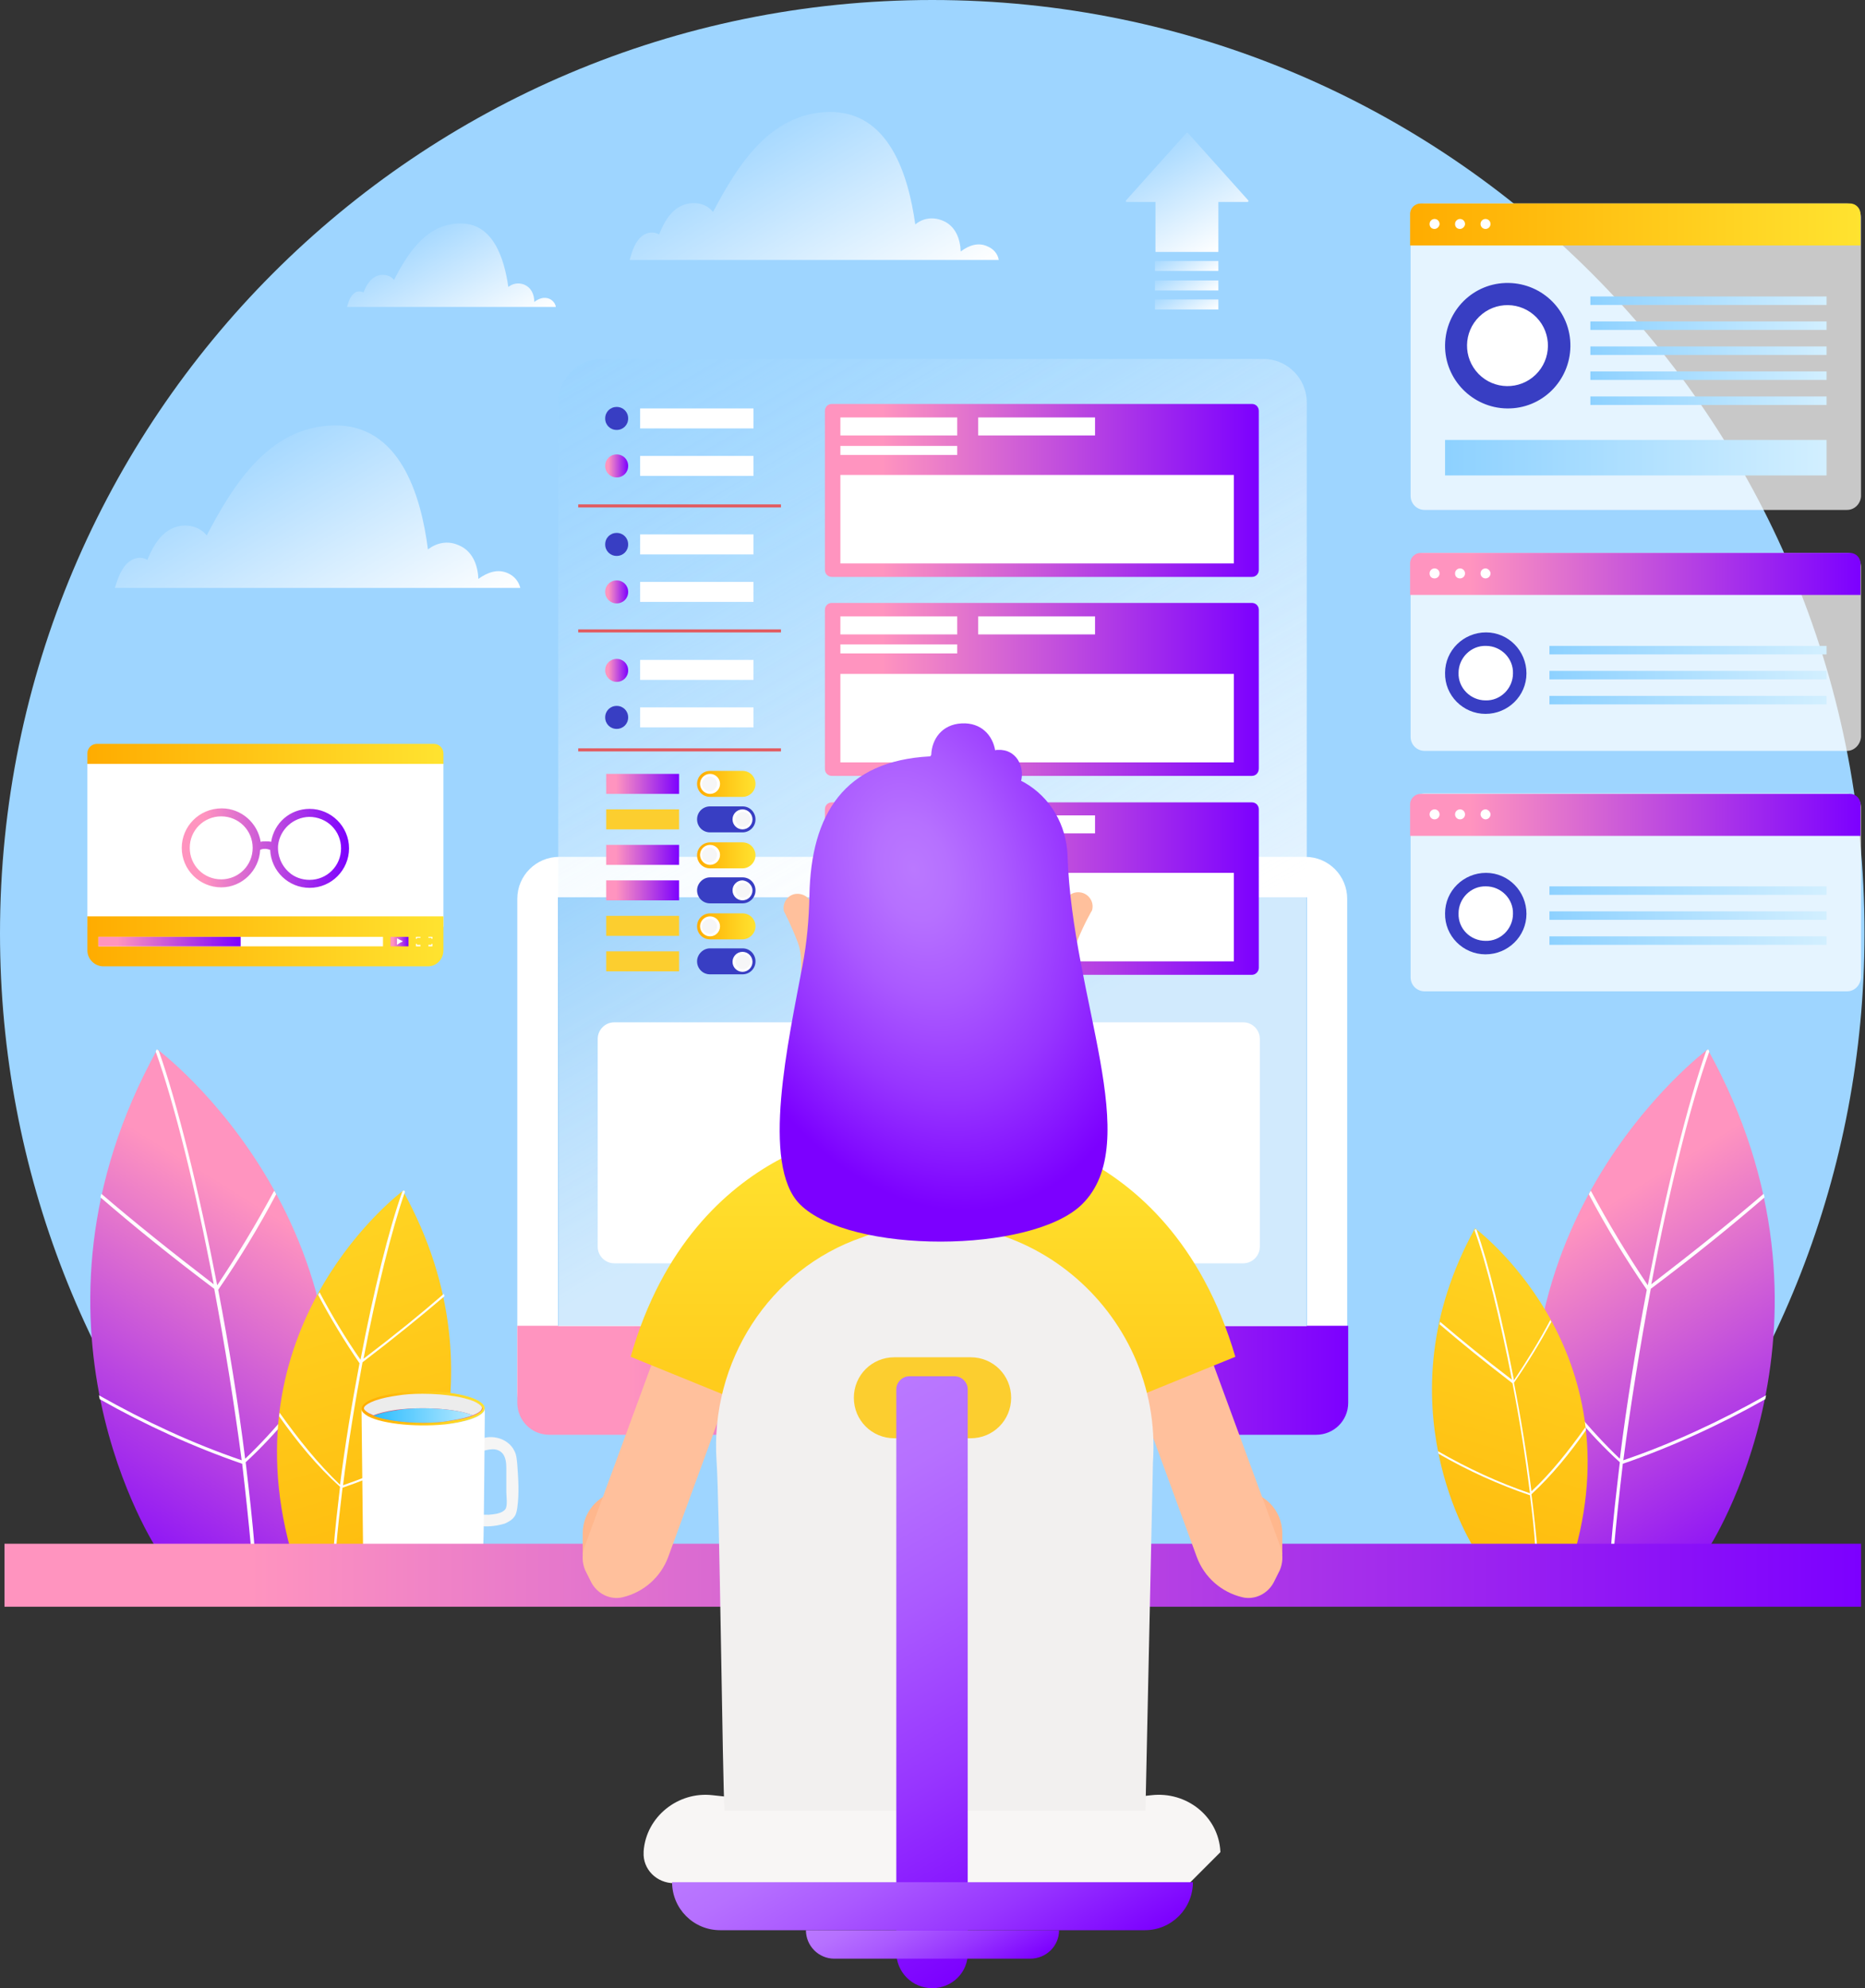 <svg width="348" height="371" viewBox="0 0 348 371" fill="none" xmlns="http://www.w3.org/2000/svg">
<rect x="0" y="0" width="348" height="371" fill="#333333" stroke="none"/>
<g clip-path="url(#clip0_1454_3599)">
<path d="M303.277 290.68C331.043 259.803 347.907 218.943 347.907 174.166C348 77.987 270.108 0 173.953 0C77.799 0 0 77.987 0 174.166C0 218.943 16.864 259.803 44.63 290.68H303.277Z" fill="#9ED5FF"/>
<path d="M232.932 37.408L227.342 31.158L221.658 24.814C221.565 24.721 221.472 24.721 221.379 24.814L215.695 31.158L210.105 37.408C210.012 37.501 210.105 37.688 210.198 37.688H215.602V47.016H227.342V37.688H232.746C232.932 37.688 233.025 37.501 232.932 37.408Z" fill="url(#paint0_linear_1454_3599)"/>
<path d="M227.342 48.695H215.509V50.561H227.342V48.695Z" fill="url(#paint1_linear_1454_3599)"/>
<path d="M227.342 52.334H215.509V54.2H227.342V52.334Z" fill="url(#paint2_linear_1454_3599)"/>
<path d="M227.342 55.879H215.509V57.745H227.342V55.879Z" fill="url(#paint3_linear_1454_3599)"/>
<path d="M243.647 267.64H104.354C99.975 267.64 96.527 264.095 96.527 259.804V167.731C96.527 163.346 100.068 159.895 104.354 159.895H243.554C247.933 159.895 251.38 163.439 251.38 167.731V259.804C251.474 264.095 247.933 267.64 243.647 267.64Z" fill="white"/>
<path d="M243.883 259.972L243.883 167.432L104.124 167.432L104.124 259.972H243.883Z" fill="#55B2F9"/>
<path d="M96.527 247.396V261.763C96.527 265.028 99.136 267.733 102.49 267.733H245.604C248.865 267.733 251.567 265.121 251.567 261.763V247.396H96.527Z" fill="url(#paint4_linear_1454_3599)"/>
<path d="M194.358 289.19L192.215 267.641H153.921L151.778 289.19H194.358Z" fill="#19244D"/>
<g opacity="0.73">
<path d="M104.168 247.49V75.096C104.168 70.619 107.802 66.981 112.274 66.981H235.728C240.2 66.981 243.834 70.619 243.834 75.096V247.49H104.168Z" fill="url(#paint5_linear_1454_3599)"/>
</g>
<path d="M111.528 193.85V232.657C111.528 234.336 112.926 235.736 114.603 235.736H232.001C233.678 235.736 235.075 234.336 235.075 232.657V193.85C235.075 192.171 233.678 190.771 232.001 190.771H114.603C112.926 190.771 111.528 192.171 111.528 193.85Z" fill="white"/>
<path d="M233.585 107.654H155.226C154.481 107.654 153.922 107.094 153.922 106.348V76.683C153.922 75.937 154.481 75.377 155.226 75.377H233.585C234.33 75.377 234.889 75.937 234.889 76.683V106.348C234.889 107.094 234.33 107.654 233.585 107.654Z" fill="url(#paint6_linear_1454_3599)"/>
<path d="M178.613 77.897H156.811V81.255H178.613V77.897Z" fill="white"/>
<path d="M178.613 83.213H156.811V84.892H178.613V83.213Z" fill="white"/>
<path d="M204.329 77.897H182.526V81.255H204.329V77.897Z" fill="white"/>
<path d="M230.231 88.625H156.811V105.137H230.231V88.625Z" fill="white"/>
<path d="M233.585 144.783H155.226C154.481 144.783 153.922 144.223 153.922 143.477V113.812C153.922 113.066 154.481 112.506 155.226 112.506H233.585C234.33 112.506 234.889 113.066 234.889 113.812V143.384C234.889 144.223 234.33 144.783 233.585 144.783Z" fill="url(#paint7_linear_1454_3599)"/>
<path d="M178.613 115.025H156.811V118.384H178.613V115.025Z" fill="white"/>
<path d="M178.613 120.25H156.811V121.929H178.613V120.25Z" fill="white"/>
<path d="M204.329 115.025H182.526V118.384H204.329V115.025Z" fill="white"/>
<path d="M230.231 125.754H156.811V142.266H230.231V125.754Z" fill="white"/>
<path d="M233.585 181.91H155.226C154.481 181.91 153.922 181.351 153.922 180.604V151.033C153.922 150.286 154.481 149.727 155.226 149.727H233.585C234.33 149.727 234.889 150.286 234.889 151.033V180.604C234.889 181.257 234.33 181.91 233.585 181.91Z" fill="url(#paint8_linear_1454_3599)"/>
<path d="M178.613 152.152H156.811V155.511H178.613V152.152Z" fill="white"/>
<path d="M178.613 157.377H156.811V159.056H178.613V157.377Z" fill="white"/>
<path d="M204.329 152.152H182.526V155.511H204.329V152.152Z" fill="white"/>
<path d="M230.231 162.881H156.811V179.393H230.231V162.881Z" fill="white"/>
<path d="M138.548 148.7H132.492C131.094 148.7 130.069 147.581 130.069 146.275C130.069 144.876 131.187 143.85 132.492 143.85H138.548C139.946 143.85 140.971 144.969 140.971 146.275C140.971 147.674 139.852 148.7 138.548 148.7Z" fill="url(#paint9_linear_1454_3599)"/>
<path d="M130.628 146.276C130.628 145.25 131.466 144.41 132.491 144.41C133.516 144.41 134.355 145.25 134.355 146.276C134.355 147.302 133.516 148.142 132.491 148.142C131.466 148.142 130.628 147.302 130.628 146.276Z" fill="white"/>
<path d="M131.001 146.276C131.001 145.53 131.653 144.877 132.399 144.877C133.144 144.877 133.796 145.53 133.796 146.276C133.796 147.023 133.144 147.676 132.399 147.676C131.653 147.676 131.001 147.023 131.001 146.276Z" fill="#F6F6F7"/>
<path d="M132.492 150.473H138.548C139.946 150.473 140.971 151.592 140.971 152.898C140.971 154.297 139.852 155.324 138.548 155.324H132.492C131.094 155.324 130.069 154.204 130.069 152.898C130.069 151.499 131.187 150.473 132.492 150.473Z" fill="#383EC3"/>
<path d="M140.411 152.899C140.411 153.925 139.573 154.765 138.548 154.765C137.523 154.765 136.685 153.925 136.685 152.899C136.685 151.873 137.523 151.033 138.548 151.033C139.573 151.033 140.411 151.873 140.411 152.899Z" fill="white"/>
<path d="M140.038 152.899C140.038 153.646 139.386 154.299 138.641 154.299C137.895 154.299 137.243 153.646 137.243 152.899C137.243 152.153 137.895 151.5 138.641 151.5C139.386 151.5 140.038 152.153 140.038 152.899Z" fill="#F6F6F7"/>
<path d="M138.548 162.04H132.492C131.094 162.04 130.069 160.921 130.069 159.615C130.069 158.216 131.187 157.189 132.492 157.189H138.548C139.946 157.189 140.971 158.309 140.971 159.615C140.971 160.921 139.852 162.04 138.548 162.04Z" fill="url(#paint10_linear_1454_3599)"/>
<path d="M130.628 159.522C130.628 158.496 131.466 157.656 132.491 157.656C133.516 157.656 134.355 158.496 134.355 159.522C134.355 160.548 133.516 161.388 132.491 161.388C131.466 161.388 130.628 160.548 130.628 159.522Z" fill="white"/>
<path d="M131.001 159.522C131.001 158.776 131.653 158.123 132.399 158.123C133.144 158.123 133.796 158.776 133.796 159.522C133.796 160.269 133.144 160.922 132.399 160.922C131.653 161.015 131.001 160.362 131.001 159.522Z" fill="#F6F6F7"/>
<path d="M132.492 163.719H138.548C139.946 163.719 140.971 164.838 140.971 166.144C140.971 167.543 139.852 168.57 138.548 168.57H132.492C131.094 168.57 130.069 167.45 130.069 166.144C130.069 164.838 131.187 163.719 132.492 163.719Z" fill="#383EC3"/>
<path d="M140.411 166.145C140.411 167.171 139.573 168.011 138.548 168.011C137.523 168.011 136.685 167.171 136.685 166.145C136.685 165.119 137.523 164.279 138.548 164.279C139.573 164.373 140.411 165.212 140.411 166.145Z" fill="white"/>
<path d="M140.038 166.145C140.038 166.892 139.386 167.545 138.641 167.545C137.895 167.545 137.243 166.892 137.243 166.145C137.243 165.399 137.895 164.746 138.641 164.746C139.386 164.746 140.038 165.399 140.038 166.145Z" fill="#F6F6F7"/>
<path d="M138.548 175.286H132.492C131.094 175.286 130.069 174.167 130.069 172.861C130.069 171.462 131.187 170.436 132.492 170.436H138.548C139.946 170.436 140.971 171.555 140.971 172.861C140.971 174.167 139.852 175.286 138.548 175.286Z" fill="url(#paint11_linear_1454_3599)"/>
<path d="M130.628 172.862C130.628 171.836 131.466 170.996 132.491 170.996C133.516 170.996 134.355 171.836 134.355 172.862C134.355 173.888 133.516 174.728 132.491 174.728C131.466 174.728 130.628 173.888 130.628 172.862Z" fill="white"/>
<path d="M131.001 172.862C131.001 172.116 131.653 171.463 132.399 171.463C133.144 171.463 133.796 172.116 133.796 172.862C133.796 173.608 133.144 174.261 132.399 174.261C131.653 174.261 131.001 173.608 131.001 172.862Z" fill="#F6F6F7"/>
<path d="M132.492 176.965H138.548C139.946 176.965 140.971 178.084 140.971 179.39C140.971 180.79 139.852 181.816 138.548 181.816H132.492C131.094 181.816 130.069 180.696 130.069 179.39C130.069 178.084 131.187 176.965 132.492 176.965Z" fill="#383EC3"/>
<path d="M140.411 179.483C140.411 180.509 139.573 181.349 138.548 181.349C137.523 181.349 136.685 180.509 136.685 179.483C136.685 178.457 137.523 177.617 138.548 177.617C139.573 177.617 140.411 178.457 140.411 179.483Z" fill="white"/>
<path d="M140.038 179.483C140.038 180.23 139.386 180.883 138.641 180.883C137.895 180.883 137.243 180.23 137.243 179.483C137.243 178.737 137.895 178.084 138.641 178.084C139.386 178.084 140.038 178.644 140.038 179.483Z" fill="#F6F6F7"/>
<path d="M112.926 78.083C112.926 76.87 113.858 75.938 115.069 75.938C116.28 75.938 117.212 76.87 117.212 78.083C117.212 79.296 116.28 80.229 115.069 80.229C113.858 80.229 112.926 79.296 112.926 78.083Z" fill="#383EC3"/>
<path d="M140.598 76.217H119.448V79.948H140.598V76.217Z" fill="white"/>
<path d="M112.926 86.944C112.926 85.732 113.858 84.799 115.069 84.799C116.28 84.799 117.212 85.732 117.212 86.944C117.212 88.157 116.28 89.09 115.069 89.09C113.858 89.09 112.926 88.157 112.926 86.944Z" fill="url(#paint12_linear_1454_3599)"/>
<path d="M140.598 85.078H119.448V88.81H140.598V85.078Z" fill="white"/>
<path d="M112.926 101.591C112.926 100.378 113.858 99.445 115.069 99.445C116.28 99.445 117.212 100.378 117.212 101.591C117.212 102.804 116.28 103.736 115.069 103.736C113.858 103.736 112.926 102.804 112.926 101.591Z" fill="#383EC3"/>
<path d="M140.598 99.725H119.448V103.456H140.598V99.725Z" fill="white"/>
<path d="M112.926 110.452C112.926 109.24 113.858 108.307 115.069 108.307C116.28 108.307 117.212 109.24 117.212 110.452C117.212 111.665 116.28 112.598 115.069 112.598C113.858 112.598 112.926 111.665 112.926 110.452Z" fill="url(#paint13_linear_1454_3599)"/>
<path d="M140.598 108.586H119.448V112.317H140.598V108.586Z" fill="white"/>
<path d="M112.926 125.099C112.926 123.886 113.858 122.953 115.069 122.953C116.28 122.953 117.212 123.886 117.212 125.099C117.212 126.311 116.28 127.244 115.069 127.244C113.858 127.244 112.926 126.218 112.926 125.099Z" fill="url(#paint14_linear_1454_3599)"/>
<path d="M140.598 123.141H119.448V126.872H140.598V123.141Z" fill="white"/>
<path d="M112.926 133.868C112.926 132.656 113.858 131.723 115.069 131.723C116.28 131.723 117.212 132.656 117.212 133.868C117.212 135.081 116.28 136.014 115.069 136.014C113.858 136.014 112.926 135.081 112.926 133.868Z" fill="#383EC3"/>
<path d="M140.598 132.002H119.448V135.733H140.598V132.002Z" fill="white"/>
<path d="M107.895 94.408H145.723" stroke="#E25A5F" stroke-width="0.569" stroke-miterlimit="10"/>
<path d="M107.895 117.73H145.723" stroke="#E25A5F" stroke-width="0.569" stroke-miterlimit="10"/>
<path d="M107.895 139.932H145.723" stroke="#E25A5F" stroke-width="0.569" stroke-miterlimit="10"/>
<path d="M126.716 144.41H113.112V148.142H126.716V144.41Z" fill="url(#paint15_linear_1454_3599)"/>
<path d="M126.716 151.033H113.112V154.765H126.716V151.033Z" fill="#FCCE2F"/>
<path d="M126.716 157.656H113.112V161.388H126.716V157.656Z" fill="url(#paint16_linear_1454_3599)"/>
<path d="M126.716 164.279H113.112V168.011H126.716V164.279Z" fill="url(#paint17_linear_1454_3599)"/>
<path d="M126.716 170.902H113.112V174.634H126.716V170.902Z" fill="#FCCE2F"/>
<path d="M126.716 177.527H113.112V181.259H126.716V177.527Z" fill="#FCCE2F"/>
<path d="M82.738 142.543H16.306V172.954H82.738V142.543Z" fill="white"/>
<path d="M79.849 180.323H19.287C17.703 180.323 16.306 179.017 16.306 177.338V170.994H82.738V177.338C82.738 179.017 81.433 180.323 79.849 180.323Z" fill="url(#paint18_linear_1454_3599)"/>
<path d="M71.464 174.818H18.355V176.591H71.464V174.818Z" fill="white"/>
<path d="M44.91 174.818H18.355V176.591H44.91V174.818Z" fill="url(#paint19_linear_1454_3599)"/>
<path d="M77.8 175.192H77.613V174.818H78.452V175.005H77.8V175.192Z" fill="white"/>
<path d="M80.501 175.192H80.688V174.818H79.942V175.005H80.501V175.192Z" fill="white"/>
<path d="M80.501 176.125H80.688V176.591H79.942V176.312H80.501V176.125Z" fill="white"/>
<path d="M77.8 176.125H77.613V176.591H78.452V176.312H77.8V176.125Z" fill="white"/>
<path d="M76.216 174.818H72.861V176.591H76.216V174.818Z" fill="url(#paint20_linear_1454_3599)"/>
<path d="M75.19 175.657L74.631 175.937L74.072 176.31V175.657V175.098L74.631 175.378L75.19 175.657Z" fill="white"/>
<path d="M82.738 142.542H16.306V140.583C16.306 139.557 17.144 138.811 18.076 138.811H80.968C81.992 138.811 82.738 139.65 82.738 140.583V142.542Z" fill="url(#paint21_linear_1454_3599)"/>
<path d="M41.276 150.844C44.91 150.844 47.984 153.549 48.544 157.094C48.823 157.001 49.196 157.001 49.475 157.001C49.848 157.001 50.127 157.001 50.5 157.094C51.059 153.549 54.134 151.03 57.675 150.937C61.774 150.937 65.035 154.202 65.035 158.307C65.035 162.411 61.774 165.676 57.675 165.676C53.668 165.676 50.407 162.598 50.314 158.587C50.034 158.493 49.662 158.4 49.382 158.4C49.009 158.4 48.73 158.493 48.45 158.587C48.264 162.411 45.003 165.583 41.183 165.583C37.083 165.583 33.822 162.318 33.822 158.213C33.915 154.202 37.176 150.844 41.276 150.844Z" fill="white"/>
<path opacity="0.43" d="M62.053 152.336C62.519 152.709 62.985 153.082 63.451 153.549C60.004 157 56.556 160.452 53.109 163.997C52.643 163.624 52.177 163.157 51.898 162.597C55.252 159.146 58.699 155.788 62.053 152.336Z" fill="white"/>
<path opacity="0.43" d="M44.351 151.683C44.351 151.683 44.444 151.589 44.444 151.496C45.189 151.869 45.842 152.242 46.401 152.802L36.058 163.25C35.499 162.69 35.033 162.037 34.754 161.384L44.351 151.683Z" fill="white"/>
<path opacity="0.43" d="M47.519 154.295C47.799 154.761 47.985 155.134 48.171 155.694L38.761 165.116C38.295 164.93 37.829 164.743 37.363 164.463L47.519 154.295Z" fill="white"/>
<path opacity="0.43" d="M55.718 165.397C55.531 165.303 55.252 165.21 55.065 165.21L64.569 155.602C64.662 155.788 64.755 155.975 64.755 156.255C61.867 159.24 58.792 162.318 55.718 165.397Z" fill="white"/>
<path d="M33.915 158.213C33.915 162.318 37.269 165.583 41.276 165.583C45.189 165.583 48.357 162.411 48.543 158.587C48.73 158.493 49.009 158.4 49.475 158.4C49.754 158.4 50.127 158.493 50.407 158.587C50.593 162.598 53.854 165.676 57.767 165.676C61.867 165.676 65.128 162.318 65.128 158.307C65.128 154.202 61.774 150.937 57.767 150.937C54.133 150.937 51.152 153.549 50.593 157.094C50.22 157.001 49.941 157.001 49.568 157.001C49.195 157.001 48.916 157.001 48.636 157.094C48.077 153.549 45.003 150.844 41.369 150.844C37.176 150.844 33.915 154.202 33.915 158.213ZM47.146 158.213C47.146 161.478 44.537 164.09 41.276 164.09C38.015 164.09 35.406 161.478 35.406 158.213C35.406 154.948 38.015 152.336 41.276 152.336C44.537 152.336 47.146 154.948 47.146 158.213ZM63.637 158.307C63.637 161.572 61.028 164.184 57.767 164.184C56.37 164.184 54.972 163.717 53.947 162.784C52.456 161.478 51.711 159.519 51.897 157.654C52.27 154.762 54.693 152.523 57.674 152.43C61.028 152.43 63.637 155.042 63.637 158.307Z" fill="url(#paint22_linear_1454_3599)"/>
<path opacity="0.73" d="M344.646 95.153H265.822C264.424 95.153 263.213 94.034 263.213 92.541V40.581C263.213 39.181 264.331 37.969 265.822 37.969H344.646C346.043 37.969 347.255 39.088 347.255 40.581V92.635C347.161 94.034 346.043 95.153 344.646 95.153Z" fill="white"/>
<path d="M347.162 45.805V39.928C347.162 38.902 346.323 37.969 345.205 37.969H265.077C264.052 37.969 263.12 38.808 263.12 39.928V45.805H347.162Z" fill="url(#paint23_linear_1454_3599)"/>
<path d="M266.754 41.794C266.754 41.234 267.22 40.861 267.686 40.861C268.245 40.861 268.617 41.328 268.617 41.794C268.617 42.261 268.151 42.727 267.686 42.727C267.127 42.727 266.754 42.354 266.754 41.794Z" fill="white"/>
<path d="M271.506 41.794C271.506 41.234 271.972 40.861 272.438 40.861C272.997 40.861 273.369 41.328 273.369 41.794C273.369 42.261 272.903 42.727 272.438 42.727C271.879 42.727 271.506 42.354 271.506 41.794Z" fill="white"/>
<path d="M277.19 42.727C277.704 42.727 278.121 42.309 278.121 41.794C278.121 41.279 277.704 40.861 277.19 40.861C276.675 40.861 276.258 41.279 276.258 41.794C276.258 42.309 276.675 42.727 277.19 42.727Z" fill="white"/>
<path d="M269.642 64.37C269.735 57.933 274.953 52.709 281.475 52.802C287.904 52.895 293.121 58.119 293.028 64.649C292.935 71.086 287.717 76.31 281.195 76.217C274.766 76.124 269.549 70.806 269.642 64.37Z" fill="#383EC3"/>
<path d="M286.548 69.915C289.538 67.007 289.607 62.223 286.703 59.23C283.799 56.236 279.02 56.167 276.031 59.075C273.041 61.983 272.972 66.766 275.876 69.76C278.78 72.753 283.558 72.823 286.548 69.915Z" fill="white"/>
<path d="M340.826 55.32H296.755V56.906H340.826V55.32Z" fill="url(#paint24_linear_1454_3599)"/>
<path d="M340.826 59.984H296.755V61.57H340.826V59.984Z" fill="url(#paint25_linear_1454_3599)"/>
<path d="M340.826 64.648H296.755V66.234H340.826V64.648Z" fill="url(#paint26_linear_1454_3599)"/>
<path d="M340.826 69.312H296.755V70.898H340.826V69.312Z" fill="url(#paint27_linear_1454_3599)"/>
<path d="M340.826 73.978H296.755V75.564H340.826V73.978Z" fill="url(#paint28_linear_1454_3599)"/>
<path d="M340.826 82.094H269.642V88.717H340.826V82.094Z" fill="url(#paint29_linear_1454_3599)"/>
<path opacity="0.73" d="M344.646 140.117H265.822C264.424 140.117 263.213 138.998 263.213 137.505V105.788C263.213 104.389 264.331 103.176 265.822 103.176H344.646C346.043 103.176 347.255 104.295 347.255 105.788V137.505C347.161 138.904 346.043 140.117 344.646 140.117Z" fill="white"/>
<path d="M347.162 111.012V105.135C347.162 104.109 346.323 103.176 345.205 103.176H265.077C264.052 103.176 263.12 104.015 263.12 105.135V111.012H347.162Z" fill="url(#paint30_linear_1454_3599)"/>
<path d="M266.754 107.001C266.754 106.442 267.22 106.068 267.686 106.068C268.245 106.068 268.617 106.535 268.617 107.001C268.617 107.561 268.151 107.934 267.686 107.934C267.127 107.934 266.754 107.561 266.754 107.001Z" fill="white"/>
<path d="M271.506 107.001C271.506 106.442 271.972 106.068 272.438 106.068C272.997 106.068 273.369 106.535 273.369 107.001C273.369 107.561 272.903 107.934 272.438 107.934C271.879 107.934 271.506 107.561 271.506 107.001Z" fill="white"/>
<path d="M276.258 107.001C276.258 106.442 276.724 106.068 277.19 106.068C277.655 106.068 278.121 106.535 278.121 107.001C278.121 107.561 277.655 107.934 277.19 107.934C276.724 107.934 276.258 107.561 276.258 107.001Z" fill="white"/>
<path d="M269.642 125.564C269.642 121.366 273.09 118.008 277.283 118.008C281.475 118.008 284.83 121.459 284.83 125.657C284.83 129.855 281.382 133.213 277.189 133.213C272.997 133.213 269.549 129.762 269.642 125.564Z" fill="#383EC3"/>
<path d="M272.158 125.564C272.158 122.765 274.487 120.433 277.282 120.526C280.078 120.526 282.407 122.858 282.314 125.657C282.314 128.455 279.984 130.788 277.189 130.694C274.394 130.694 272.065 128.362 272.158 125.564Z" fill="white"/>
<path d="M340.826 120.527H289.115V122.113H340.826V120.527Z" fill="url(#paint31_linear_1454_3599)"/>
<path d="M340.826 125.191H289.115V126.777H340.826V125.191Z" fill="url(#paint32_linear_1454_3599)"/>
<path d="M340.826 129.855H289.115V131.441H340.826V129.855Z" fill="url(#paint33_linear_1454_3599)"/>
<path opacity="0.73" d="M344.646 184.988H265.822C264.424 184.988 263.213 183.869 263.213 182.376V150.659C263.213 149.26 264.331 148.047 265.822 148.047H344.646C346.043 148.047 347.255 149.166 347.255 150.659V182.376C347.161 183.869 346.043 184.988 344.646 184.988Z" fill="white"/>
<path d="M347.162 155.977V150.1C347.162 149.073 346.323 148.141 345.205 148.141H265.077C264.052 148.141 263.12 148.98 263.12 150.1V155.977H347.162Z" fill="url(#paint34_linear_1454_3599)"/>
<path d="M266.754 151.964C266.754 151.404 267.22 151.031 267.686 151.031C268.245 151.031 268.617 151.498 268.617 151.964C268.617 152.524 268.151 152.897 267.686 152.897C267.127 152.897 266.754 152.431 266.754 151.964Z" fill="white"/>
<path d="M271.506 151.964C271.506 151.404 271.972 151.031 272.438 151.031C272.997 151.031 273.369 151.498 273.369 151.964C273.369 152.524 272.903 152.897 272.438 152.897C271.879 152.897 271.506 152.431 271.506 151.964Z" fill="white"/>
<path d="M276.258 151.964C276.258 151.404 276.724 151.031 277.19 151.031C277.655 151.031 278.121 151.498 278.121 151.964C278.121 152.524 277.655 152.897 277.19 152.897C276.724 152.897 276.258 152.431 276.258 151.964Z" fill="white"/>
<path d="M269.642 170.435C269.642 166.237 273.09 162.879 277.283 162.879C281.475 162.879 284.83 166.33 284.83 170.528C284.83 174.726 281.382 178.085 277.189 178.085C272.997 178.085 269.549 174.633 269.642 170.435Z" fill="#383EC3"/>
<path d="M272.158 170.435C272.158 167.636 274.487 165.304 277.282 165.397C280.078 165.397 282.407 167.729 282.314 170.528C282.314 173.327 279.984 175.659 277.189 175.565C274.394 175.565 272.065 173.327 272.158 170.435Z" fill="white"/>
<path d="M340.826 165.398H289.115V166.984H340.826V165.398Z" fill="url(#paint35_linear_1454_3599)"/>
<path d="M340.826 170.062H289.115V171.648H340.826V170.062Z" fill="url(#paint36_linear_1454_3599)"/>
<path d="M340.826 174.727H289.115V176.312H340.826V174.727Z" fill="url(#paint37_linear_1454_3599)"/>
<path d="M29.35 289.188C29.35 289.188 1.211 246.65 29.35 195.809C29.35 195.809 74.818 229.578 58.513 289.188H29.35Z" fill="url(#paint38_linear_1454_3599)"/>
<path d="M61.494 254.486C61.494 254.206 61.401 253.926 61.401 253.553C56.649 260.269 51.525 266.706 45.748 272.21C44.443 261.762 42.673 250.941 40.717 240.679C44.63 234.989 48.264 229.019 51.525 222.862C51.431 222.675 51.338 222.395 51.152 222.209C47.891 228.272 44.35 234.149 40.53 239.84C37.083 222.022 33.076 205.884 29.629 196.088C29.443 195.902 29.256 195.809 29.256 195.809C29.163 195.995 29.07 196.088 29.07 196.275C32.517 205.884 36.524 221.929 39.878 239.653C31.865 233.496 24.877 227.899 18.914 222.768C18.821 222.955 18.821 223.235 18.728 223.421C24.784 228.645 31.772 234.336 39.971 240.493C41.928 250.941 43.698 261.855 45.096 272.49C36.058 269.412 27.02 265.214 18.448 260.363C18.541 260.643 18.541 260.923 18.635 261.109C27.206 265.96 36.244 270.065 45.189 273.143C45.841 278.647 46.4 283.964 46.866 289.095H47.518C47.145 283.871 46.493 278.46 45.841 272.863C51.618 267.546 56.742 261.109 61.494 254.486Z" fill="white"/>
<path d="M75.19 289.189C75.19 289.189 95.409 258.684 75.19 222.209C75.19 222.209 42.487 246.463 54.226 289.189H75.19Z" fill="url(#paint39_linear_1454_3599)"/>
<path d="M52.083 264.281C52.083 264.094 52.176 263.814 52.176 263.628C55.624 268.479 59.257 273.05 63.45 277.061C64.382 269.598 65.686 261.762 67.084 254.392C64.289 250.288 61.68 245.997 59.35 241.612C59.444 241.426 59.537 241.332 59.63 241.146C61.959 245.53 64.475 249.728 67.27 253.739C69.693 240.959 72.581 229.298 75.097 222.302C75.283 222.209 75.376 222.115 75.376 222.115C75.469 222.209 75.469 222.302 75.562 222.395C73.14 229.298 70.252 240.866 67.829 253.553C73.606 249.168 78.544 245.157 82.83 241.426C82.83 241.612 82.923 241.705 82.923 241.892C78.544 245.623 73.513 249.728 67.643 254.206C66.245 261.669 64.941 269.598 64.009 277.154C70.531 274.915 77.053 271.93 83.109 268.385C83.109 268.572 83.016 268.758 83.016 268.945C76.867 272.49 70.345 275.382 63.916 277.621C63.45 281.539 62.984 285.457 62.705 289.095H62.239C62.518 285.363 62.984 281.445 63.45 277.434C59.164 273.609 55.437 269.038 52.083 264.281Z" fill="white"/>
<path d="M318.651 289.188C318.651 289.188 346.789 246.65 318.651 195.809C318.651 195.809 273.183 229.578 289.488 289.188H318.651Z" fill="url(#paint40_linear_1454_3599)"/>
<path d="M286.507 254.486C286.507 254.206 286.6 253.926 286.6 253.553C291.352 260.269 296.476 266.706 302.253 272.21C303.557 261.762 305.328 250.941 307.284 240.679C303.371 234.989 299.737 229.019 296.476 222.862C296.569 222.675 296.663 222.395 296.849 222.209C300.11 228.272 303.651 234.149 307.471 239.84C310.918 222.022 314.925 205.884 318.372 196.088C318.558 195.902 318.745 195.809 318.745 195.809C318.838 195.995 318.931 196.088 318.931 196.275C315.484 205.884 311.477 221.929 308.123 239.653C316.136 233.496 323.124 227.899 329.087 222.768C329.18 222.955 329.18 223.235 329.273 223.421C323.217 228.645 316.229 234.336 308.03 240.493C306.073 250.941 304.303 261.855 302.905 272.49C311.943 269.412 320.981 265.214 329.553 260.363C329.459 260.643 329.459 260.923 329.366 261.109C320.794 265.96 311.757 270.065 302.812 273.143C302.16 278.647 301.601 283.964 301.135 289.095H300.576C300.949 283.871 301.601 278.46 302.253 272.863C296.383 267.546 291.259 261.109 286.507 254.486Z" fill="white"/>
<path d="M275.233 289.188C275.233 289.188 257.157 261.855 275.233 229.205C275.233 229.205 304.489 250.848 293.96 289.188H275.233Z" fill="url(#paint41_linear_1454_3599)"/>
<path d="M295.917 266.893C295.917 266.707 295.917 266.52 295.824 266.334C292.749 270.625 289.488 274.823 285.761 278.274C284.923 271.558 283.805 264.654 282.5 258.031C285.016 254.393 287.345 250.568 289.488 246.65C289.395 246.557 289.302 246.37 289.302 246.277C287.252 250.195 284.923 253.926 282.5 257.565C280.264 246.09 277.748 235.736 275.512 229.485C275.326 229.392 275.326 229.299 275.326 229.299C275.233 229.392 275.233 229.485 275.139 229.579C277.376 235.736 279.891 246.09 282.127 257.471C277.003 253.553 272.531 249.915 268.711 246.65C268.711 246.837 268.617 246.93 268.617 247.117C272.531 250.475 277.003 254.113 282.221 258.124C283.525 264.841 284.643 271.837 285.482 278.647C279.705 276.688 273.835 273.983 268.338 270.811C268.338 270.998 268.431 271.184 268.431 271.278C273.928 274.449 279.705 277.061 285.482 279.02C285.948 282.565 286.32 286.017 286.507 289.282H286.879C286.6 285.924 286.227 282.472 285.761 278.834C289.581 275.289 292.935 271.184 295.917 266.893Z" fill="white"/>
<path d="M103.701 57.185C103.608 56.625 103.142 56.065 102.583 55.785C101.558 55.319 100.533 55.692 99.695 56.345C99.695 54.946 99.136 53.64 97.738 53.08C96.713 52.707 95.688 52.893 94.85 53.546C94.104 48.322 92.055 41.513 85.719 41.699C79.476 41.792 76.029 47.389 73.513 52.24C72.954 51.494 72.022 51.214 70.997 51.308C69.32 51.587 68.389 53.08 67.83 54.573C67.27 54.293 66.525 54.293 66.059 54.759C65.314 55.319 65.034 56.345 64.755 57.278H103.701V57.185Z" fill="url(#paint42_linear_1454_3599)"/>
<path d="M186.346 48.416C186.159 47.39 185.414 46.457 184.296 45.991C182.526 45.151 180.755 45.804 179.265 46.924C179.172 44.498 178.24 42.073 175.817 41.14C173.954 40.394 172.09 40.767 170.786 41.886C169.482 32.557 165.848 20.71 154.667 20.897C143.673 21.083 137.617 30.878 133.051 39.554C132.026 38.248 130.349 37.688 128.579 37.968C125.597 38.434 124.013 41.14 122.988 43.752C122.057 43.192 120.752 43.285 119.821 44.032C118.516 45.058 117.957 46.83 117.491 48.51H186.346V48.416Z" fill="url(#paint43_linear_1454_3599)"/>
<path d="M97.086 109.705C96.806 108.585 96.061 107.559 94.85 107C92.893 106.067 90.936 106.813 89.259 108.026C89.166 105.414 88.141 102.708 85.439 101.682C83.483 100.843 81.433 101.309 79.849 102.522C78.544 92.26 74.538 79.2 62.333 79.387C50.313 79.573 43.605 90.301 38.574 99.91C37.455 98.51 35.592 97.857 33.635 98.137C30.374 98.697 28.697 101.589 27.486 104.481C26.461 103.828 25.063 104.014 24.038 104.854C22.641 105.973 21.989 107.932 21.43 109.705H97.086Z" fill="url(#paint44_linear_1454_3599)"/>
<path d="M90.098 284.804C89.166 284.804 88.234 284.71 87.303 284.617C87.396 283.871 87.582 283.124 87.675 282.471C87.675 282.658 90.936 282.658 91.216 282.658C92.148 282.565 93.638 282.471 94.291 281.632C94.757 280.979 94.477 279.206 94.477 278.46C94.477 276.968 94.477 275.475 94.477 273.982C94.477 273.05 94.384 272.023 93.825 271.277C93.359 270.717 92.707 270.438 91.961 270.438C91.309 270.438 90.564 270.624 89.912 270.811C89.632 270.158 89.353 269.505 88.98 268.852C90.098 268.199 91.496 268.012 92.707 268.292C94.104 268.572 95.409 269.505 95.968 270.717C96.434 271.557 96.434 272.583 96.527 273.329C96.713 275.941 96.9 278.647 96.527 281.352C96.434 281.912 96.341 282.565 95.968 283.031C95.502 283.684 94.757 284.057 94.104 284.337C92.8 284.71 91.402 284.897 90.098 284.804Z" fill="#F5F5F5"/>
<path d="M89.26 261.388C92.055 262.974 89.726 264.84 84.042 265.679C78.359 266.519 71.464 265.773 68.668 264.28C65.873 262.694 68.203 260.828 73.886 259.989C79.663 259.149 86.465 259.802 89.26 261.388Z" fill="url(#paint45_linear_1454_3599)"/>
<path d="M79.104 265.493C74.818 265.493 70.812 264.84 68.948 263.814C68.296 263.441 68.017 263.068 68.017 262.788C68.11 262.228 69.507 261.109 73.98 260.549C75.564 260.362 77.147 260.269 78.918 260.176C83.204 260.176 87.21 260.829 89.074 261.855C89.726 262.228 90.005 262.601 90.005 262.881C89.912 263.441 88.515 264.56 84.042 265.12C82.458 265.4 80.781 265.493 79.104 265.493Z" fill="#E15372"/>
<path d="M78.918 262.787C82.645 262.787 86.185 263.254 88.235 264.093C89.446 263.627 89.912 263.161 89.912 262.787C90.005 262.508 89.633 262.134 88.98 261.761C87.117 260.735 83.111 260.082 78.825 260.082C77.147 260.082 75.47 260.175 73.886 260.455C69.414 261.108 68.016 262.228 67.923 262.694C67.83 262.974 68.203 263.347 68.855 263.72C69.135 263.814 69.414 264 69.694 264.093C70.625 263.72 72.023 263.347 73.98 263.067C75.564 262.881 77.241 262.787 78.918 262.787Z" fill="#ECECEC"/>
<path d="M83.949 265.119C85.905 264.839 87.303 264.466 88.235 264.093C86.185 263.254 82.644 262.787 78.917 262.787C77.24 262.787 75.563 262.88 73.979 263.16C72.023 263.44 70.625 263.813 69.693 264.186C71.743 265.026 75.284 265.492 79.011 265.492C80.781 265.492 82.458 265.399 83.949 265.119Z" fill="url(#paint46_linear_1454_3599)"/>
<path d="M90.471 262.881C90.377 264 88.048 265.12 84.042 265.679C78.358 266.426 71.463 265.773 68.668 264.28C67.923 263.814 67.457 263.441 67.457 262.974C67.457 263.254 67.737 287.788 67.737 288.161C67.737 288.628 68.109 289.281 68.948 289.747C71.743 291.333 78.638 291.986 84.321 291.147C88.421 290.587 90.191 289.188 90.191 287.975C90.284 287.508 90.471 262.881 90.471 262.881Z" fill="white"/>
<path d="M347.255 288.068H0.839V299.822H347.255V288.068Z" fill="url(#paint47_linear_1454_3599)"/>
<path d="M185.693 189.561H162.214V211.296H185.693V189.561Z" fill="#FFC09C"/>
<path d="M151.499 169.222C151.406 167.73 150.101 166.704 148.61 166.797C147.026 166.89 145.908 168.476 146.281 170.062C146.281 170.062 147.585 172.487 148.89 175.939C149.542 177.711 149.542 179.67 149.449 181.629C149.356 182.656 150.008 183.682 151.312 183.588C154.108 183.495 151.499 169.222 151.499 169.222Z" fill="#FFC09C"/>
<path d="M198.551 168.85C198.737 167.358 200.042 166.331 201.532 166.518C203.116 166.705 204.234 168.29 203.769 169.876C203.769 169.876 202.371 172.208 200.973 175.66C200.228 177.432 200.135 179.391 200.228 181.351C200.321 182.377 199.576 183.403 198.271 183.31C195.476 182.936 198.551 168.85 198.551 168.85Z" fill="#FFC09C"/>
<path d="M116.652 290.124H108.732V286.113C108.732 281.728 112.273 278.184 116.652 278.184V290.124Z" fill="#FFB78D"/>
<path d="M122.522 252.062L109.012 288.817C108.546 290.217 108.639 291.709 109.198 293.015L110.317 295.254C111.435 297.4 113.857 298.612 116.186 298.053C120.1 297.12 123.268 294.321 124.665 290.59L136.684 257.753L122.522 252.062Z" fill="#FFC09C"/>
<path d="M231.348 290.124H239.267V286.113C239.267 281.728 235.727 278.184 231.348 278.184V290.124Z" fill="#FFB78D"/>
<path d="M225.478 252.062L238.988 288.817C239.454 290.217 239.36 291.709 238.801 293.015L237.683 295.254C236.565 297.4 234.143 298.612 231.813 298.053C227.9 297.12 224.732 294.321 223.335 290.59L211.315 257.753L225.478 252.062Z" fill="#FFC09C"/>
<path d="M139.293 309.246C139.479 321.56 138.361 334.247 143.299 338.725C154.573 349.079 193.333 349.079 204.7 338.725C209.638 334.154 208.613 321.56 208.707 309.246H139.293Z" fill="#00064A"/>
<path d="M202.091 216.147C196.221 213.069 189.699 211.576 183.084 211.576H164.915C157.927 211.576 151.126 213.255 144.976 216.614C135.473 221.838 123.64 232.286 117.677 253.182L140.597 262.511C140.597 262.511 135.193 307.941 145.349 317.176C155.971 326.878 192.215 326.878 202.837 317.176C212.899 307.941 207.588 262.511 207.588 262.511L230.509 253.182C224.173 231.633 211.781 221.185 202.091 216.147Z" fill="url(#paint48_linear_1454_3599)"/>
<path d="M227.714 345.627C227.714 345.534 227.714 345.534 227.714 345.441C227.341 338.91 221.378 334.246 214.856 334.992L202.93 336.298C183.643 338.444 164.17 338.444 144.883 336.298L132.957 334.992C126.528 334.246 120.565 339.004 120.099 345.441C120.099 345.534 120.099 345.534 120.099 345.627C119.913 348.799 122.522 351.411 125.783 351.411H221.937" fill="#F8F6F5"/>
<path d="M135.193 337.885H213.738L215.135 272.864C217.092 244.412 190.165 222.023 162.865 230.232C162.213 230.419 161.561 230.605 160.909 230.885C143.485 236.855 132.491 254.207 133.702 272.584C134.261 280.14 134.82 332.567 135.193 337.885Z" fill="#F2F0EF"/>
<path d="M181.128 268.386H166.872C162.679 268.386 159.325 265.028 159.325 260.83C159.325 256.632 162.679 253.273 166.872 253.273H181.128C185.32 253.273 188.675 256.632 188.675 260.83C188.675 265.028 185.32 268.386 181.128 268.386Z" fill="#FCCE2F"/>
<path d="M173.954 371.001C170.227 371.001 167.245 368.016 167.245 364.284V259.244C167.245 257.938 168.363 256.818 169.668 256.818H178.146C179.451 256.818 180.569 257.938 180.569 259.244V364.378C180.662 368.016 177.68 371.001 173.954 371.001Z" fill="url(#paint49_linear_1454_3599)"/>
<path d="M192.215 365.497H155.692C152.71 365.497 150.381 363.072 150.381 360.18H197.619C197.619 363.165 195.197 365.497 192.215 365.497Z" fill="url(#paint50_linear_1454_3599)"/>
<path d="M213.645 360.18H134.355C129.417 360.18 125.41 356.169 125.41 351.225H222.589C222.589 356.169 218.583 360.18 213.645 360.18Z" fill="url(#paint51_linear_1454_3599)"/>
<path d="M149.263 224.728C158.58 234.057 192.495 233.964 201.905 224.728C213.645 213.161 200.042 186.294 199.203 159.708C199.017 154.017 196.036 148.793 191.097 145.994C190.725 145.808 190.538 145.715 190.538 145.715C191.191 143.103 189.7 139.744 186.159 139.931C185.973 139.931 185.787 139.931 185.693 140.024C185.228 137.226 183.085 134.8 179.451 134.987C175.724 135.173 173.86 137.972 173.767 140.864C173.674 140.957 173.674 141.05 173.581 141.144C173.581 141.144 173.581 141.144 173.488 141.144C157.648 141.983 151.313 151.778 151.033 167.17C150.94 171.555 150.567 175.939 149.729 180.231C147.12 194.224 141.902 217.359 149.263 224.728Z" fill="url(#paint52_radial_1454_3599)"/>
</g>
<defs>
<linearGradient id="paint0_linear_1454_3599" x1="215.928" y1="27.931" x2="227.059" y2="47.187" gradientUnits="userSpaceOnUse">
<stop stop-color="white" stop-opacity="0.1"/>
<stop offset="1" stop-color="white"/>
</linearGradient>
<linearGradient id="paint1_linear_1454_3599" x1="219.567" y1="46.403" x2="223.351" y2="52.949" gradientUnits="userSpaceOnUse">
<stop stop-color="white" stop-opacity="0.1"/>
<stop offset="1" stop-color="white"/>
</linearGradient>
<linearGradient id="paint2_linear_1454_3599" x1="219.567" y1="49.999" x2="223.351" y2="56.545" gradientUnits="userSpaceOnUse">
<stop stop-color="white" stop-opacity="0.1"/>
<stop offset="1" stop-color="white"/>
</linearGradient>
<linearGradient id="paint3_linear_1454_3599" x1="219.567" y1="53.557" x2="223.351" y2="60.103" gradientUnits="userSpaceOnUse">
<stop stop-color="white" stop-opacity="0.1"/>
<stop offset="1" stop-color="white"/>
</linearGradient>
<linearGradient id="paint4_linear_1454_3599" x1="96.507" y1="257.52" x2="251.47" y2="257.52" gradientUnits="userSpaceOnUse">
<stop offset="0.132" stop-color="#FF94BF"/>
<stop offset="1" stop-color="#7C00FF"/>
</linearGradient>
<linearGradient id="paint5_linear_1454_3599" x1="117.682" y1="62.546" x2="229.413" y2="255.834" gradientUnits="userSpaceOnUse">
<stop stop-color="#8DD1FF" stop-opacity="0.2"/>
<stop offset="0.081" stop-color="#ACDDFF" stop-opacity="0.296"/>
<stop offset="0.181" stop-color="#CAEAFF" stop-opacity="0.414"/>
<stop offset="0.286" stop-color="#E1F3FF" stop-opacity="0.538"/>
<stop offset="0.397" stop-color="#F2FAFF" stop-opacity="0.67"/>
<stop offset="0.52" stop-color="#FCFEFF" stop-opacity="0.816"/>
<stop offset="0.676" stop-color="white"/>
</linearGradient>
<linearGradient id="paint6_linear_1454_3599" x1="153.84" y1="91.532" x2="234.931" y2="91.532" gradientUnits="userSpaceOnUse">
<stop offset="0.132" stop-color="#FF94BF"/>
<stop offset="1" stop-color="#7C00FF"/>
</linearGradient>
<linearGradient id="paint7_linear_1454_3599" x1="153.84" y1="128.636" x2="234.931" y2="128.636" gradientUnits="userSpaceOnUse">
<stop offset="0.132" stop-color="#FF94BF"/>
<stop offset="1" stop-color="#7C00FF"/>
</linearGradient>
<linearGradient id="paint8_linear_1454_3599" x1="153.84" y1="165.739" x2="234.931" y2="165.739" gradientUnits="userSpaceOnUse">
<stop offset="0.132" stop-color="#FF94BF"/>
<stop offset="1" stop-color="#7C00FF"/>
</linearGradient>
<linearGradient id="paint9_linear_1454_3599" x1="130.061" y1="146.271" x2="140.988" y2="146.271" gradientUnits="userSpaceOnUse">
<stop stop-color="#FFAC00"/>
<stop offset="1" stop-color="#FFE330"/>
</linearGradient>
<linearGradient id="paint10_linear_1454_3599" x1="130.061" y1="159.556" x2="140.988" y2="159.556" gradientUnits="userSpaceOnUse">
<stop stop-color="#FFAC00"/>
<stop offset="1" stop-color="#FFE330"/>
</linearGradient>
<linearGradient id="paint11_linear_1454_3599" x1="130.061" y1="172.84" x2="140.988" y2="172.84" gradientUnits="userSpaceOnUse">
<stop stop-color="#FFAC00"/>
<stop offset="1" stop-color="#FFE330"/>
</linearGradient>
<linearGradient id="paint12_linear_1454_3599" x1="112.948" y1="86.969" x2="117.234" y2="86.969" gradientUnits="userSpaceOnUse">
<stop offset="0.132" stop-color="#FF94BF"/>
<stop offset="1" stop-color="#7C00FF"/>
</linearGradient>
<linearGradient id="paint13_linear_1454_3599" x1="112.948" y1="110.436" x2="117.234" y2="110.436" gradientUnits="userSpaceOnUse">
<stop offset="0.132" stop-color="#FF94BF"/>
<stop offset="1" stop-color="#7C00FF"/>
</linearGradient>
<linearGradient id="paint14_linear_1454_3599" x1="112.948" y1="125.062" x2="117.234" y2="125.062" gradientUnits="userSpaceOnUse">
<stop offset="0.132" stop-color="#FF94BF"/>
<stop offset="1" stop-color="#7C00FF"/>
</linearGradient>
<linearGradient id="paint15_linear_1454_3599" x1="113.15" y1="146.271" x2="126.794" y2="146.271" gradientUnits="userSpaceOnUse">
<stop offset="0.132" stop-color="#FF94BF"/>
<stop offset="1" stop-color="#7C00FF"/>
</linearGradient>
<linearGradient id="paint16_linear_1454_3599" x1="113.15" y1="159.528" x2="126.794" y2="159.528" gradientUnits="userSpaceOnUse">
<stop offset="0.132" stop-color="#FF94BF"/>
<stop offset="1" stop-color="#7C00FF"/>
</linearGradient>
<linearGradient id="paint17_linear_1454_3599" x1="113.15" y1="166.156" x2="126.794" y2="166.156" gradientUnits="userSpaceOnUse">
<stop offset="0.132" stop-color="#FF94BF"/>
<stop offset="1" stop-color="#7C00FF"/>
</linearGradient>
<linearGradient id="paint18_linear_1454_3599" x1="16.349" y1="175.67" x2="82.758" y2="175.67" gradientUnits="userSpaceOnUse">
<stop stop-color="#FFAC00"/>
<stop offset="1" stop-color="#FFE330"/>
</linearGradient>
<linearGradient id="paint19_linear_1454_3599" x1="18.378" y1="175.668" x2="44.93" y2="175.668" gradientUnits="userSpaceOnUse">
<stop offset="0.132" stop-color="#FF94BF"/>
<stop offset="1" stop-color="#7C00FF"/>
</linearGradient>
<linearGradient id="paint20_linear_1454_3599" x1="72.891" y1="175.668" x2="76.248" y2="175.668" gradientUnits="userSpaceOnUse">
<stop offset="0.132" stop-color="#FF94BF"/>
<stop offset="1" stop-color="#7C00FF"/>
</linearGradient>
<linearGradient id="paint21_linear_1454_3599" x1="16.349" y1="140.629" x2="82.758" y2="140.629" gradientUnits="userSpaceOnUse">
<stop stop-color="#FFAC00"/>
<stop offset="1" stop-color="#FFE330"/>
</linearGradient>
<linearGradient id="paint22_linear_1454_3599" x1="33.937" y1="158.255" x2="65.17" y2="158.255" gradientUnits="userSpaceOnUse">
<stop offset="0.132" stop-color="#FF94BF"/>
<stop offset="1" stop-color="#7C00FF"/>
</linearGradient>
<linearGradient id="paint23_linear_1454_3599" x1="263.208" y1="41.9" x2="347.179" y2="41.9" gradientUnits="userSpaceOnUse">
<stop stop-color="#FFAC00"/>
<stop offset="1" stop-color="#FFE330"/>
</linearGradient>
<linearGradient id="paint24_linear_1454_3599" x1="296.713" y1="56.087" x2="340.774" y2="56.087" gradientUnits="userSpaceOnUse">
<stop stop-color="#8DD1FF"/>
<stop offset="1" stop-color="#D2EFFF"/>
</linearGradient>
<linearGradient id="paint25_linear_1454_3599" x1="296.713" y1="60.772" x2="340.774" y2="60.772" gradientUnits="userSpaceOnUse">
<stop stop-color="#8DD1FF"/>
<stop offset="1" stop-color="#D2EFFF"/>
</linearGradient>
<linearGradient id="paint26_linear_1454_3599" x1="296.713" y1="65.457" x2="340.774" y2="65.457" gradientUnits="userSpaceOnUse">
<stop stop-color="#8DD1FF"/>
<stop offset="1" stop-color="#D2EFFF"/>
</linearGradient>
<linearGradient id="paint27_linear_1454_3599" x1="296.713" y1="70.142" x2="340.774" y2="70.142" gradientUnits="userSpaceOnUse">
<stop stop-color="#8DD1FF"/>
<stop offset="1" stop-color="#D2EFFF"/>
</linearGradient>
<linearGradient id="paint28_linear_1454_3599" x1="296.713" y1="74.829" x2="340.774" y2="74.829" gradientUnits="userSpaceOnUse">
<stop stop-color="#8DD1FF"/>
<stop offset="1" stop-color="#D2EFFF"/>
</linearGradient>
<linearGradient id="paint29_linear_1454_3599" x1="269.612" y1="85.41" x2="340.774" y2="85.41" gradientUnits="userSpaceOnUse">
<stop stop-color="#8DD1FF"/>
<stop offset="1" stop-color="#D2EFFF"/>
</linearGradient>
<linearGradient id="paint30_linear_1454_3599" x1="263.208" y1="107.107" x2="347.179" y2="107.107" gradientUnits="userSpaceOnUse">
<stop offset="0.132" stop-color="#FF94BF"/>
<stop offset="1" stop-color="#7C00FF"/>
</linearGradient>
<linearGradient id="paint31_linear_1454_3599" x1="289.095" y1="121.294" x2="340.774" y2="121.294" gradientUnits="userSpaceOnUse">
<stop stop-color="#8DD1FF"/>
<stop offset="1" stop-color="#D2EFFF"/>
</linearGradient>
<linearGradient id="paint32_linear_1454_3599" x1="289.095" y1="125.979" x2="340.774" y2="125.979" gradientUnits="userSpaceOnUse">
<stop stop-color="#8DD1FF"/>
<stop offset="1" stop-color="#D2EFFF"/>
</linearGradient>
<linearGradient id="paint33_linear_1454_3599" x1="289.095" y1="130.664" x2="340.774" y2="130.664" gradientUnits="userSpaceOnUse">
<stop stop-color="#8DD1FF"/>
<stop offset="1" stop-color="#D2EFFF"/>
</linearGradient>
<linearGradient id="paint34_linear_1454_3599" x1="263.208" y1="152.023" x2="347.179" y2="152.023" gradientUnits="userSpaceOnUse">
<stop offset="0.132" stop-color="#FF94BF"/>
<stop offset="1" stop-color="#7C00FF"/>
</linearGradient>
<linearGradient id="paint35_linear_1454_3599" x1="289.095" y1="166.21" x2="340.774" y2="166.21" gradientUnits="userSpaceOnUse">
<stop stop-color="#8DD1FF"/>
<stop offset="1" stop-color="#D2EFFF"/>
</linearGradient>
<linearGradient id="paint36_linear_1454_3599" x1="289.095" y1="170.895" x2="340.774" y2="170.895" gradientUnits="userSpaceOnUse">
<stop stop-color="#8DD1FF"/>
<stop offset="1" stop-color="#D2EFFF"/>
</linearGradient>
<linearGradient id="paint37_linear_1454_3599" x1="289.095" y1="175.58" x2="340.774" y2="175.58" gradientUnits="userSpaceOnUse">
<stop stop-color="#8DD1FF"/>
<stop offset="1" stop-color="#D2EFFF"/>
</linearGradient>
<linearGradient id="paint38_linear_1454_3599" x1="59.087" y1="218.069" x2="12.674" y2="292.519" gradientUnits="userSpaceOnUse">
<stop offset="0.132" stop-color="#FF94BF"/>
<stop offset="1" stop-color="#7C00FF"/>
</linearGradient>
<linearGradient id="paint39_linear_1454_3599" x1="89.126" y1="334.334" x2="44.945" y2="186.822" gradientUnits="userSpaceOnUse">
<stop stop-color="#FFAC00"/>
<stop offset="1" stop-color="#FFE330"/>
</linearGradient>
<linearGradient id="paint40_linear_1454_3599" x1="288.89" y1="218.069" x2="335.303" y2="292.519" gradientUnits="userSpaceOnUse">
<stop offset="0.132" stop-color="#FF94BF"/>
<stop offset="1" stop-color="#7C00FF"/>
</linearGradient>
<linearGradient id="paint41_linear_1454_3599" x1="262.795" y1="329.575" x2="302.32" y2="197.61" gradientUnits="userSpaceOnUse">
<stop stop-color="#FFAC00"/>
<stop offset="1" stop-color="#FFE330"/>
</linearGradient>
<linearGradient id="paint42_linear_1454_3599" x1="77.208" y1="45.065" x2="89.093" y2="65.625" gradientUnits="userSpaceOnUse">
<stop stop-color="white" stop-opacity="0.1"/>
<stop offset="1" stop-color="white"/>
</linearGradient>
<linearGradient id="paint43_linear_1454_3599" x1="139.634" y1="26.958" x2="160.631" y2="63.282" gradientUnits="userSpaceOnUse">
<stop stop-color="white" stop-opacity="0.1"/>
<stop offset="1" stop-color="white"/>
</linearGradient>
<linearGradient id="paint44_linear_1454_3599" x1="45.78" y1="86.172" x2="68.825" y2="126.038" gradientUnits="userSpaceOnUse">
<stop stop-color="white" stop-opacity="0.1"/>
<stop offset="1" stop-color="white"/>
</linearGradient>
<linearGradient id="paint45_linear_1454_3599" x1="67.52" y1="262.812" x2="90.483" y2="262.812" gradientUnits="userSpaceOnUse">
<stop stop-color="#FFAC00"/>
<stop offset="1" stop-color="#FFE330"/>
</linearGradient>
<linearGradient id="paint46_linear_1454_3599" x1="69.776" y1="264.143" x2="88.234" y2="264.143" gradientUnits="userSpaceOnUse">
<stop stop-color="#2EBDFF"/>
<stop offset="1" stop-color="#B8E9FF"/>
</linearGradient>
<linearGradient id="paint47_linear_1454_3599" x1="0.798" y1="293.916" x2="347.179" y2="293.916" gradientUnits="userSpaceOnUse">
<stop offset="0.132" stop-color="#FF94BF"/>
<stop offset="1" stop-color="#7C00FF"/>
</linearGradient>
<linearGradient id="paint48_linear_1454_3599" x1="173.988" y1="324.408" x2="173.988" y2="211.558" gradientUnits="userSpaceOnUse">
<stop stop-color="#FFAC00"/>
<stop offset="1" stop-color="#FFE330"/>
</linearGradient>
<linearGradient id="paint49_linear_1454_3599" x1="148.736" y1="268.565" x2="199.903" y2="357.082" gradientUnits="userSpaceOnUse">
<stop stop-color="#BA78FF"/>
<stop offset="0.146" stop-color="#B670FF"/>
<stop offset="0.376" stop-color="#AA59FF"/>
<stop offset="0.66" stop-color="#9735FF"/>
<stop offset="0.985" stop-color="#7D02FF"/>
<stop offset="1" stop-color="#7C00FF"/>
</linearGradient>
<linearGradient id="paint50_linear_1454_3599" x1="167.773" y1="350.109" x2="180.944" y2="372.894" gradientUnits="userSpaceOnUse">
<stop stop-color="#BA78FF"/>
<stop offset="0.146" stop-color="#B670FF"/>
<stop offset="0.376" stop-color="#AA59FF"/>
<stop offset="0.66" stop-color="#9735FF"/>
<stop offset="0.985" stop-color="#7D02FF"/>
<stop offset="1" stop-color="#7C00FF"/>
</linearGradient>
<linearGradient id="paint51_linear_1454_3599" x1="161.326" y1="330.485" x2="187.892" y2="376.442" gradientUnits="userSpaceOnUse">
<stop stop-color="#BA78FF"/>
<stop offset="0.146" stop-color="#B670FF"/>
<stop offset="0.376" stop-color="#AA59FF"/>
<stop offset="0.66" stop-color="#9735FF"/>
<stop offset="0.985" stop-color="#7D02FF"/>
<stop offset="1" stop-color="#7C00FF"/>
</linearGradient>
<radialGradient id="paint52_radial_1454_3599" cx="0" cy="0" r="1" gradientUnits="userSpaceOnUse" gradientTransform="translate(170.461 162.224) rotate(73.418) scale(65.252 43.773)">
<stop stop-color="#BA78FF"/>
<stop offset="0.146" stop-color="#B670FF"/>
<stop offset="0.376" stop-color="#AA59FF"/>
<stop offset="0.66" stop-color="#9735FF"/>
<stop offset="0.985" stop-color="#7D02FF"/>
<stop offset="1" stop-color="#7C00FF"/>
</radialGradient>
<clipPath id="clip0_1454_3599">
<rect width="348" height="371" fill="white"/>
</clipPath>
</defs>
</svg>
